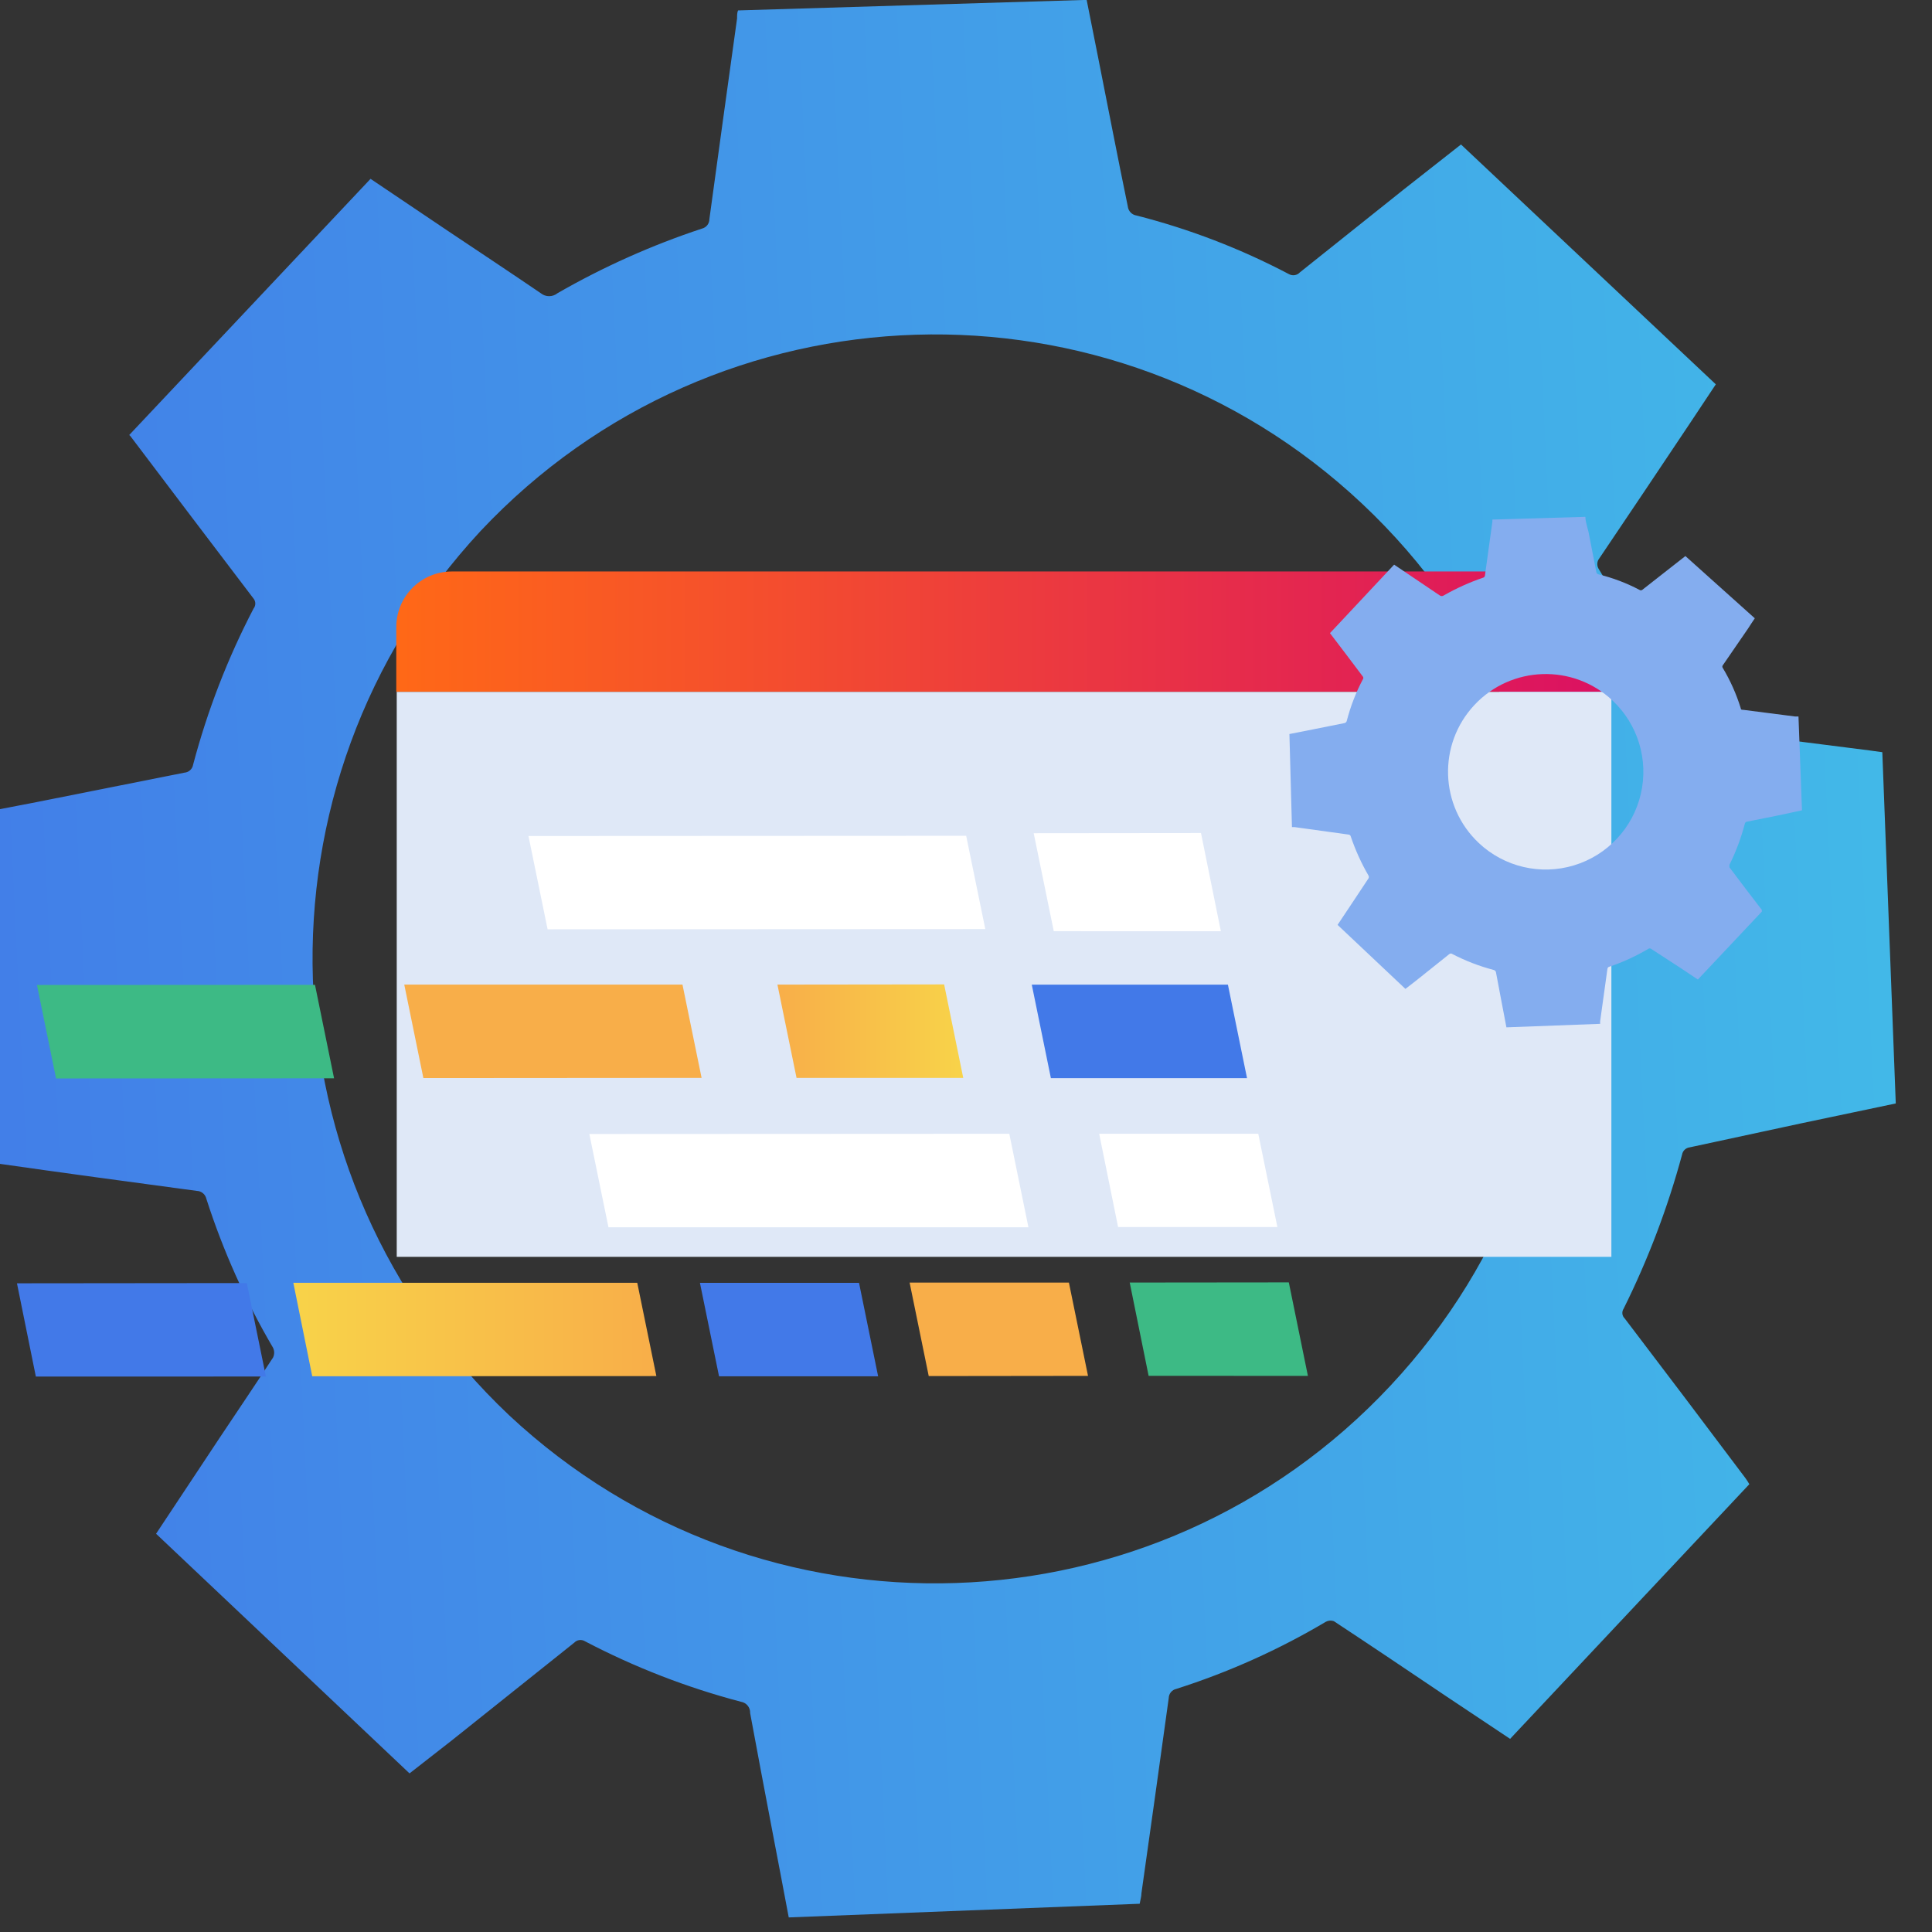 <?xml version="1.0" encoding="UTF-8" standalone="no"?>
<!DOCTYPE svg PUBLIC "-//W3C//DTD SVG 1.1//EN" "http://www.w3.org/Graphics/SVG/1.1/DTD/svg11.dtd">
<svg width="100%" height="100%" viewBox="0 0 99 99" version="1.1" xmlns="http://www.w3.org/2000/svg" xmlns:xlink="http://www.w3.org/1999/xlink" xml:space="preserve" xmlns:serif="http://www.serif.com/" style="fill-rule:evenodd;clip-rule:evenodd;stroke-linejoin:round;stroke-miterlimit:2;">
    <rect x="0" y="0" width="99" height="99" fill="#333333" stroke="none"/>
    <g transform="matrix(1,0,0,1,-3341.65,-968.298)">
        <g transform="matrix(0.567,0,0,0.502,1735.41,1004.77)">
            <g transform="matrix(1.762,0,0,1.992,2829.36,-74.438)">
                <clipPath id="_clip1">
                    <path d="M13.25,74.59C14.17,73.21 15.1,71.84 16,70.46C16.076,70.302 16.076,70.118 16,69.96C14.584,67.55 13.437,64.991 12.58,62.33C12.529,62.094 12.322,61.924 12.08,61.92C8.66,61.46 5.23,61 1.81,60.51L1.27,60.43C1.11,54.49 1,48.56 0.79,42.59L3.86,42L11.45,40.49C11.677,40.474 11.863,40.305 11.9,40.08C12.634,37.307 13.673,34.624 15,32.08C15.119,31.931 15.119,31.719 15,31.57C12.893,28.803 10.787,26.027 8.68,23.24C8.665,23.218 8.644,23.201 8.62,23.19L21,10.06L25,12.75C26.57,13.8 28.16,14.85 29.73,15.92C29.98,16.124 30.34,16.124 30.59,15.92C32.942,14.569 35.424,13.46 38,12.61C38.225,12.554 38.382,12.352 38.38,12.12C38.85,8.69 39.32,5.27 39.8,1.84C39.8,1.69 39.8,1.54 39.85,1.43L57.73,0.89C57.91,1.81 58.11,2.81 58.31,3.8C58.82,6.36 59.31,8.91 59.84,11.47C59.865,11.711 60.05,11.905 60.29,11.94C63.002,12.631 65.623,13.638 68.1,14.94C68.288,15.048 68.525,15.01 68.67,14.85L74,10.6L76.93,8.3L90,20.59L88.67,22.59C87.1,24.94 85.53,27.28 83.97,29.59C83.906,29.723 83.906,29.877 83.97,30.01C85.454,32.442 86.624,35.053 87.45,37.78C87.54,38.07 87.74,38.06 87.95,38.09L97.88,39.35L98.54,39.44C98.77,45.44 99,51.44 99.23,57.44L94.47,58.44L88.66,59.69C88.463,59.714 88.304,59.864 88.27,60.06C87.533,62.786 86.528,65.432 85.27,67.96C85.165,68.119 85.191,68.33 85.33,68.46C87.403,71.18 89.467,73.907 91.52,76.64C91.59,76.73 91.65,76.84 91.72,76.95L79.45,90L76.19,87.83C74.27,86.54 72.34,85.24 70.41,83.97C70.275,83.921 70.126,83.932 70,84C67.582,85.433 65.008,86.587 62.33,87.44C62.106,87.487 61.945,87.682 61.94,87.91C61.48,91.243 61.013,94.577 60.54,97.91C60.54,98.07 60.49,98.23 60.45,98.45L42.45,99.15C42.18,97.69 41.9,96.27 41.63,94.84C41.237,92.787 40.85,90.733 40.47,88.68C40.484,88.395 40.281,88.145 40,88.1C37.225,87.371 34.541,86.331 32,85C31.823,84.89 31.594,84.92 31.45,85.07L25.18,90.07L23,91.77L10,79.49L13.25,74.59ZM28.11,73.42C41.014,85.471 61.242,84.793 73.31,71.905C85.378,59.016 84.727,38.788 71.854,26.703C58.981,14.618 38.752,15.243 26.65,28.1C14.604,41.042 15.256,61.28 28.11,73.42Z" clip-rule="nonzero"/>
                </clipPath>
                <g clip-path="url(#_clip1)">
                    <g transform="matrix(1,0,0,-1,0.79,99.15)">
                        <rect x="0" y="0" width="98.44" height="98.26" style="fill:url(#_Linear2);"/>
                    </g>
                    <g transform="matrix(1,0,0,-1,0.79,99.15)">
                        <rect x="0" y="0" width="98.44" height="98.26" style="fill:url(#_Linear3);"/>
                    </g>
                </g>
            </g>
            <g transform="matrix(1.762,0,0,1.992,2829.36,-74.438)">
                <clipPath id="_clip4">
                    <path d="M84.62,36.35L22.32,36.35L22.32,33.03C22.32,31.456 23.596,30.18 25.17,30.18L81.77,30.18C83.344,30.18 84.62,31.456 84.62,33.03L84.62,36.35Z" clip-rule="nonzero"/>
                </clipPath>
                <g clip-path="url(#_clip4)">
                    <g transform="matrix(-1,0,0,1,84.62,30.18)">
                        <rect x="0" y="0" width="62.3" height="6.17" style="fill:url(#_Linear5);"/>
                    </g>
                    <g transform="matrix(-1,0,0,1,84.62,30.18)">
                        <rect x="0" y="0" width="62.3" height="6.17" style="fill:url(#_Linear6);"/>
                    </g>
                </g>
            </g>
            <g transform="matrix(-1.762,0,0,1.992,3017.83,-71.151)">
                <rect x="22.32" y="34.7" width="62.3" height="28.95" style="fill:rgb(223,232,247);"/>
            </g>
            <g transform="matrix(1.762,0,0,1.992,2829.36,-74.438)">
                <clipPath id="_clip7">
                    <path d="M71.46,47L72.19,45.9C72.21,45.859 72.21,45.811 72.19,45.77C71.821,45.135 71.516,44.465 71.28,43.77C71.27,43.706 71.215,43.659 71.15,43.66L68.4,43.28L68.26,43.28L68.13,38.51L68.95,38.35L70.95,37.95C71.008,37.94 71.055,37.897 71.07,37.84C71.262,37.097 71.54,36.378 71.9,35.7C71.928,35.661 71.928,35.609 71.9,35.57C71.34,34.83 70.78,34.08 70.21,33.34L73.5,29.83L74.57,30.55L75.83,31.4C75.897,31.455 75.993,31.455 76.06,31.4C76.697,31.037 77.366,30.736 78.06,30.5C78.116,30.487 78.157,30.438 78.16,30.38C78.29,29.46 78.41,28.54 78.54,27.63L78.54,27.52L83.31,27.38C83.31,27.62 83.41,27.89 83.47,28.15C83.6,28.84 83.74,29.52 83.87,30.2C83.877,30.265 83.926,30.317 83.99,30.33C84.717,30.506 85.418,30.772 86.08,31.12C86.124,31.155 86.186,31.155 86.23,31.12L87.66,30L88.44,29.39L92,32.58C91.88,32.75 91.77,32.93 91.65,33.11L90.35,35C90.33,35.034 90.33,35.076 90.35,35.11C90.743,35.763 91.055,36.462 91.28,37.19C91.28,37.27 91.35,37.27 91.41,37.27L94.06,37.61L94.24,37.61L94.42,42.42L93.15,42.69L91.6,43C91.546,43.007 91.502,43.047 91.49,43.1C91.3,43.829 91.035,44.536 90.7,45.21L90.7,45.34C91.25,46.07 91.8,46.8 92.36,47.52C92.357,47.55 92.357,47.58 92.36,47.61L89.08,51.09L88.21,50.51L86.67,49.51C86.632,49.49 86.588,49.49 86.55,49.51C85.918,49.886 85.247,50.195 84.55,50.43C84.49,50.439 84.444,50.489 84.44,50.55C84.32,51.44 84.19,52.33 84.07,53.21C84.064,53.26 84.064,53.31 84.07,53.36L79.26,53.54C79.19,53.15 79.11,52.77 79.04,52.39C78.94,51.84 78.83,51.3 78.73,50.75C78.728,50.679 78.679,50.618 78.61,50.6C77.872,50.407 77.157,50.132 76.48,49.78C76.438,49.75 76.382,49.75 76.34,49.78L74.66,51.12L74.08,51.57L70.6,48.29L71.46,47ZM77.85,44.1C79.156,45.324 81.015,45.758 82.728,45.239C84.44,44.72 85.746,43.326 86.153,41.584C86.56,39.841 86.006,38.014 84.7,36.79C82.681,34.898 79.512,35.001 77.62,37.02C75.728,39.039 75.831,42.208 77.85,44.1Z" clip-rule="nonzero"/>
                </clipPath>
                <g clip-path="url(#_clip7)">
                    <g transform="matrix(1,0,0,-1,68.13,53.54)">
                        <rect x="0" y="0" width="26.29" height="26.16" style="fill:url(#_Linear8);"/>
                    </g>
                    <g transform="matrix(1,0,0,-1,68.13,53.54)">
                        <rect x="0" y="0" width="26.29" height="26.16" style="fill:url(#_Linear9);"/>
                    </g>
                </g>
            </g>
            <g transform="matrix(-1.762,0.002,-0.002,-1.992,3040.21,124.649)">
                <path d="M56.007,56.416L64.587,56.416L63.563,51.394L54.993,51.384L56.007,56.416Z" style="fill:white;fill-rule:nonzero;"/>
            </g>
            <g transform="matrix(-1.762,0.001,-0.001,-1.992,2973.23,124.752)">
                <path d="M30.069,56.285L52.519,56.285L51.541,51.505L29.091,51.505L30.069,56.285Z" style="fill:white;fill-rule:nonzero;"/>
            </g>
            <g transform="matrix(-1.762,0,0,-1.992,3042.29,124.788)">
                <path d="M55.87,48.66L65.93,48.66L64.95,43.87L54.89,43.87L55.87,48.66Z" style="fill:rgb(66,121,232);fill-rule:nonzero;"/>
            </g>
            <g transform="matrix(1.762,0,0,1.992,2829.36,-74.438)">
                <clipPath id="_clip10">
                    <path d="M50.42,51.34L41.87,51.35L42.85,56.13L51.4,56.13L50.42,51.34Z" clip-rule="nonzero"/>
                </clipPath>
                <g clip-path="url(#_clip10)">
                    <g transform="matrix(1,0,0,-1,41.87,56.13)">
                        <rect x="0" y="0" width="9.53" height="4.79" style="fill:url(#_Linear11);"/>
                    </g>
                    <g transform="matrix(1,0,0,-1,41.87,56.13)">
                        <rect x="0" y="0" width="9.53" height="4.79" style="fill:url(#_Linear12);"/>
                    </g>
                </g>
            </g>
            <g transform="matrix(1.762,0,0,1.992,2829.36,-74.438)">
                <clipPath id="_clip13">
                    <path d="M37,51.35L22.73,51.35L23.71,56.14L37.98,56.13L37,51.35Z" clip-rule="nonzero"/>
                </clipPath>
                <g clip-path="url(#_clip13)">
                    <g transform="matrix(1,0,0,-1,22.73,56.14)">
                        <rect x="0" y="0" width="15.25" height="4.79" style="fill:url(#_Linear14);"/>
                    </g>
                    <g transform="matrix(1,0,0,-1,22.73,56.14)">
                        <rect x="0" y="0" width="15.25" height="4.79" style="fill:url(#_Linear15);"/>
                    </g>
                </g>
            </g>
            <g transform="matrix(-1.762,0.001,-0.001,-1.992,2869.95,124.772)">
                <path d="M4.858,48.645L19.118,48.645L18.142,43.855L3.882,43.855L4.858,48.645Z" style="fill:rgb(61,186,133);fill-rule:nonzero;"/>
            </g>
            <g transform="matrix(-1.762,0,0,-1.992,3051.13,124.788)">
                <path d="M59.33,41.02L67.49,41.02L66.52,36.24L58.35,36.24L59.33,41.02Z" style="fill:white;fill-rule:nonzero;"/>
            </g>
            <g transform="matrix(-1.762,0.001,-0.001,-1.992,2982.61,124.748)">
                <path d="M33.189,41.015L54.729,41.015L53.751,36.235L32.211,36.225L33.189,41.015Z" style="fill:white;fill-rule:nonzero;"/>
            </g>
            <g transform="matrix(-1.762,0.002,-0.002,-1.992,3056.7,124.631)">
                <path d="M60.887,33.386L69.047,33.386L68.083,28.604L59.913,28.594L60.887,33.386Z" style="fill:rgb(61,186,133);fill-rule:nonzero;"/>
            </g>
            <g transform="matrix(1.762,0,0,1.992,2829.36,-74.438)">
                <clipPath id="_clip16">
                    <path d="M56.82,66.62L48.65,66.62L49.63,71.41L57.8,71.4L56.82,66.62Z" clip-rule="nonzero"/>
                </clipPath>
                <g clip-path="url(#_clip16)">
                    <g transform="matrix(1,0,0,-1,48.65,71.41)">
                        <rect x="0" y="0" width="9.15" height="4.79" style="fill:url(#_Linear17);"/>
                    </g>
                    <g transform="matrix(1,0,0,-1,48.65,71.41)">
                        <rect x="0" y="0" width="9.15" height="4.79" style="fill:url(#_Linear18);"/>
                    </g>
                </g>
            </g>
            <g transform="matrix(-1.762,0,0,-1.992,2978.98,124.788)">
                <path d="M38.86,33.38L47.02,33.38L46.04,28.59L37.88,28.59L38.86,33.38Z" style="fill:rgb(66,121,232);fill-rule:nonzero;"/>
            </g>
            <g transform="matrix(1.762,0,0,1.992,2829.36,-74.438)">
                <clipPath id="_clip19">
                    <path d="M34.68,66.63L17.04,66.63L18.01,71.42L35.66,71.41L34.68,66.63Z" clip-rule="nonzero"/>
                </clipPath>
                <g clip-path="url(#_clip19)">
                    <g transform="matrix(1,0,0,-1,17.04,71.42)">
                        <rect x="0" y="0" width="18.62" height="4.79" style="fill:url(#_Linear20);"/>
                    </g>
                    <g transform="matrix(1,0,0,-1,17.04,71.42)">
                        <rect x="0" y="0" width="18.62" height="4.79" style="fill:url(#_Linear21);"/>
                    </g>
                </g>
            </g>
            <g transform="matrix(-1.762,0.002,-0.001,-1.992,2861.96,124.773)">
                <path d="M3.828,33.365L15.618,33.365L14.652,28.585L2.852,28.575L3.828,33.365Z" style="fill:rgb(66,121,232);fill-rule:nonzero;"/>
            </g>
        </g>
    </g>
    <defs>
        <linearGradient id="_Linear2" x1="0" y1="0" x2="1" y2="0" gradientUnits="userSpaceOnUse" gradientTransform="matrix(6.27019e-14,-1024,-1024,-6.27019e-14,73.826,85.934)"><stop offset="0" style="stop-color:rgb(235,242,252);stop-opacity:0"/><stop offset="1" style="stop-color:rgb(132,173,239);stop-opacity:0"/></linearGradient>
        <linearGradient id="_Linear3" x1="0" y1="0" x2="1" y2="0" gradientUnits="userSpaceOnUse" gradientTransform="matrix(126.268,4.654,4.654,-126.268,-10.888,66.859)"><stop offset="0" style="stop-color:rgb(66,121,232);stop-opacity:1"/><stop offset="1" style="stop-color:rgb(66,194,232);stop-opacity:1"/></linearGradient>
        <linearGradient id="_Linear5" x1="0" y1="0" x2="1" y2="0" gradientUnits="userSpaceOnUse" gradientTransform="matrix(6.27019e-14,-1024,-1024,-6.27019e-14,0,3.08)"><stop offset="0" style="stop-color:rgb(219,17,98);stop-opacity:0"/><stop offset="1" style="stop-color:rgb(255,104,23);stop-opacity:0"/></linearGradient>
        <linearGradient id="_Linear6" x1="0" y1="0" x2="1" y2="0" gradientUnits="userSpaceOnUse" gradientTransform="matrix(62.3,-0,0,-62.3,0,3.08)"><stop offset="0" style="stop-color:rgb(219,17,98);stop-opacity:1"/><stop offset="1" style="stop-color:rgb(255,104,23);stop-opacity:1"/></linearGradient>
        <linearGradient id="_Linear8" x1="0" y1="0" x2="1" y2="0" gradientUnits="userSpaceOnUse" gradientTransform="matrix(6.27019e-14,-1024,-1024,-6.27019e-14,-209.41,-1048.65)"><stop offset="0" style="stop-color:rgb(235,242,252);stop-opacity:0"/><stop offset="1" style="stop-color:rgb(132,173,239);stop-opacity:0"/></linearGradient>
        <linearGradient id="_Linear9" x1="0" y1="0" x2="1" y2="0" gradientUnits="userSpaceOnUse" gradientTransform="matrix(26.53,-0,0,-26.53,-209.41,-1048.65)"><stop offset="0" style="stop-color:rgb(235,242,252);stop-opacity:1"/><stop offset="1" style="stop-color:rgb(132,173,239);stop-opacity:1"/></linearGradient>
        <linearGradient id="_Linear11" x1="0" y1="0" x2="1" y2="0" gradientUnits="userSpaceOnUse" gradientTransform="matrix(6.27019e-14,-1024,-1024,-6.27019e-14,9.52,2.39)"><stop offset="0" style="stop-color:rgb(248,211,73);stop-opacity:0"/><stop offset="1" style="stop-color:rgb(248,174,73);stop-opacity:0"/></linearGradient>
        <linearGradient id="_Linear12" x1="0" y1="0" x2="1" y2="0" gradientUnits="userSpaceOnUse" gradientTransform="matrix(-9.52,-1.16586e-15,-1.16586e-15,9.52,9.52,2.39)"><stop offset="0" style="stop-color:rgb(248,211,73);stop-opacity:1"/><stop offset="1" style="stop-color:rgb(248,174,73);stop-opacity:1"/></linearGradient>
        <linearGradient id="_Linear14" x1="0" y1="0" x2="1" y2="0" gradientUnits="userSpaceOnUse" gradientTransform="matrix(6.27019e-14,-1024,-1024,-6.27019e-14,-4481.71,2.4)"><stop offset="0" style="stop-color:rgb(248,211,73);stop-opacity:0"/><stop offset="1" style="stop-color:rgb(248,174,73);stop-opacity:0"/></linearGradient>
        <linearGradient id="_Linear15" x1="0" y1="0" x2="1" y2="0" gradientUnits="userSpaceOnUse" gradientTransform="matrix(15.24,-0,0,-15.24,-4481.71,2.4)"><stop offset="0" style="stop-color:rgb(248,211,73);stop-opacity:1"/><stop offset="1" style="stop-color:rgb(248,174,73);stop-opacity:1"/></linearGradient>
        <linearGradient id="_Linear17" x1="0" y1="0" x2="1" y2="0" gradientUnits="userSpaceOnUse" gradientTransform="matrix(6.27019e-14,-1024,-1024,-6.27019e-14,-4527.45,2.4)"><stop offset="0" style="stop-color:rgb(248,211,73);stop-opacity:0"/><stop offset="1" style="stop-color:rgb(248,174,73);stop-opacity:0"/></linearGradient>
        <linearGradient id="_Linear18" x1="0" y1="0" x2="1" y2="0" gradientUnits="userSpaceOnUse" gradientTransform="matrix(9.14,-0,0,-9.14,-4527.45,2.4)"><stop offset="0" style="stop-color:rgb(248,211,73);stop-opacity:1"/><stop offset="1" style="stop-color:rgb(248,174,73);stop-opacity:1"/></linearGradient>
        <linearGradient id="_Linear20" x1="0" y1="0" x2="1" y2="0" gradientUnits="userSpaceOnUse" gradientTransform="matrix(6.27019e-14,-1024,-1024,-6.27019e-14,-0.01,2.4)"><stop offset="0" style="stop-color:rgb(248,211,73);stop-opacity:0"/><stop offset="1" style="stop-color:rgb(248,174,73);stop-opacity:0"/></linearGradient>
        <linearGradient id="_Linear21" x1="0" y1="0" x2="1" y2="0" gradientUnits="userSpaceOnUse" gradientTransform="matrix(18.63,-0,0,-18.63,-0.01,2.4)"><stop offset="0" style="stop-color:rgb(248,211,73);stop-opacity:1"/><stop offset="1" style="stop-color:rgb(248,174,73);stop-opacity:1"/></linearGradient>
    </defs>
</svg>
